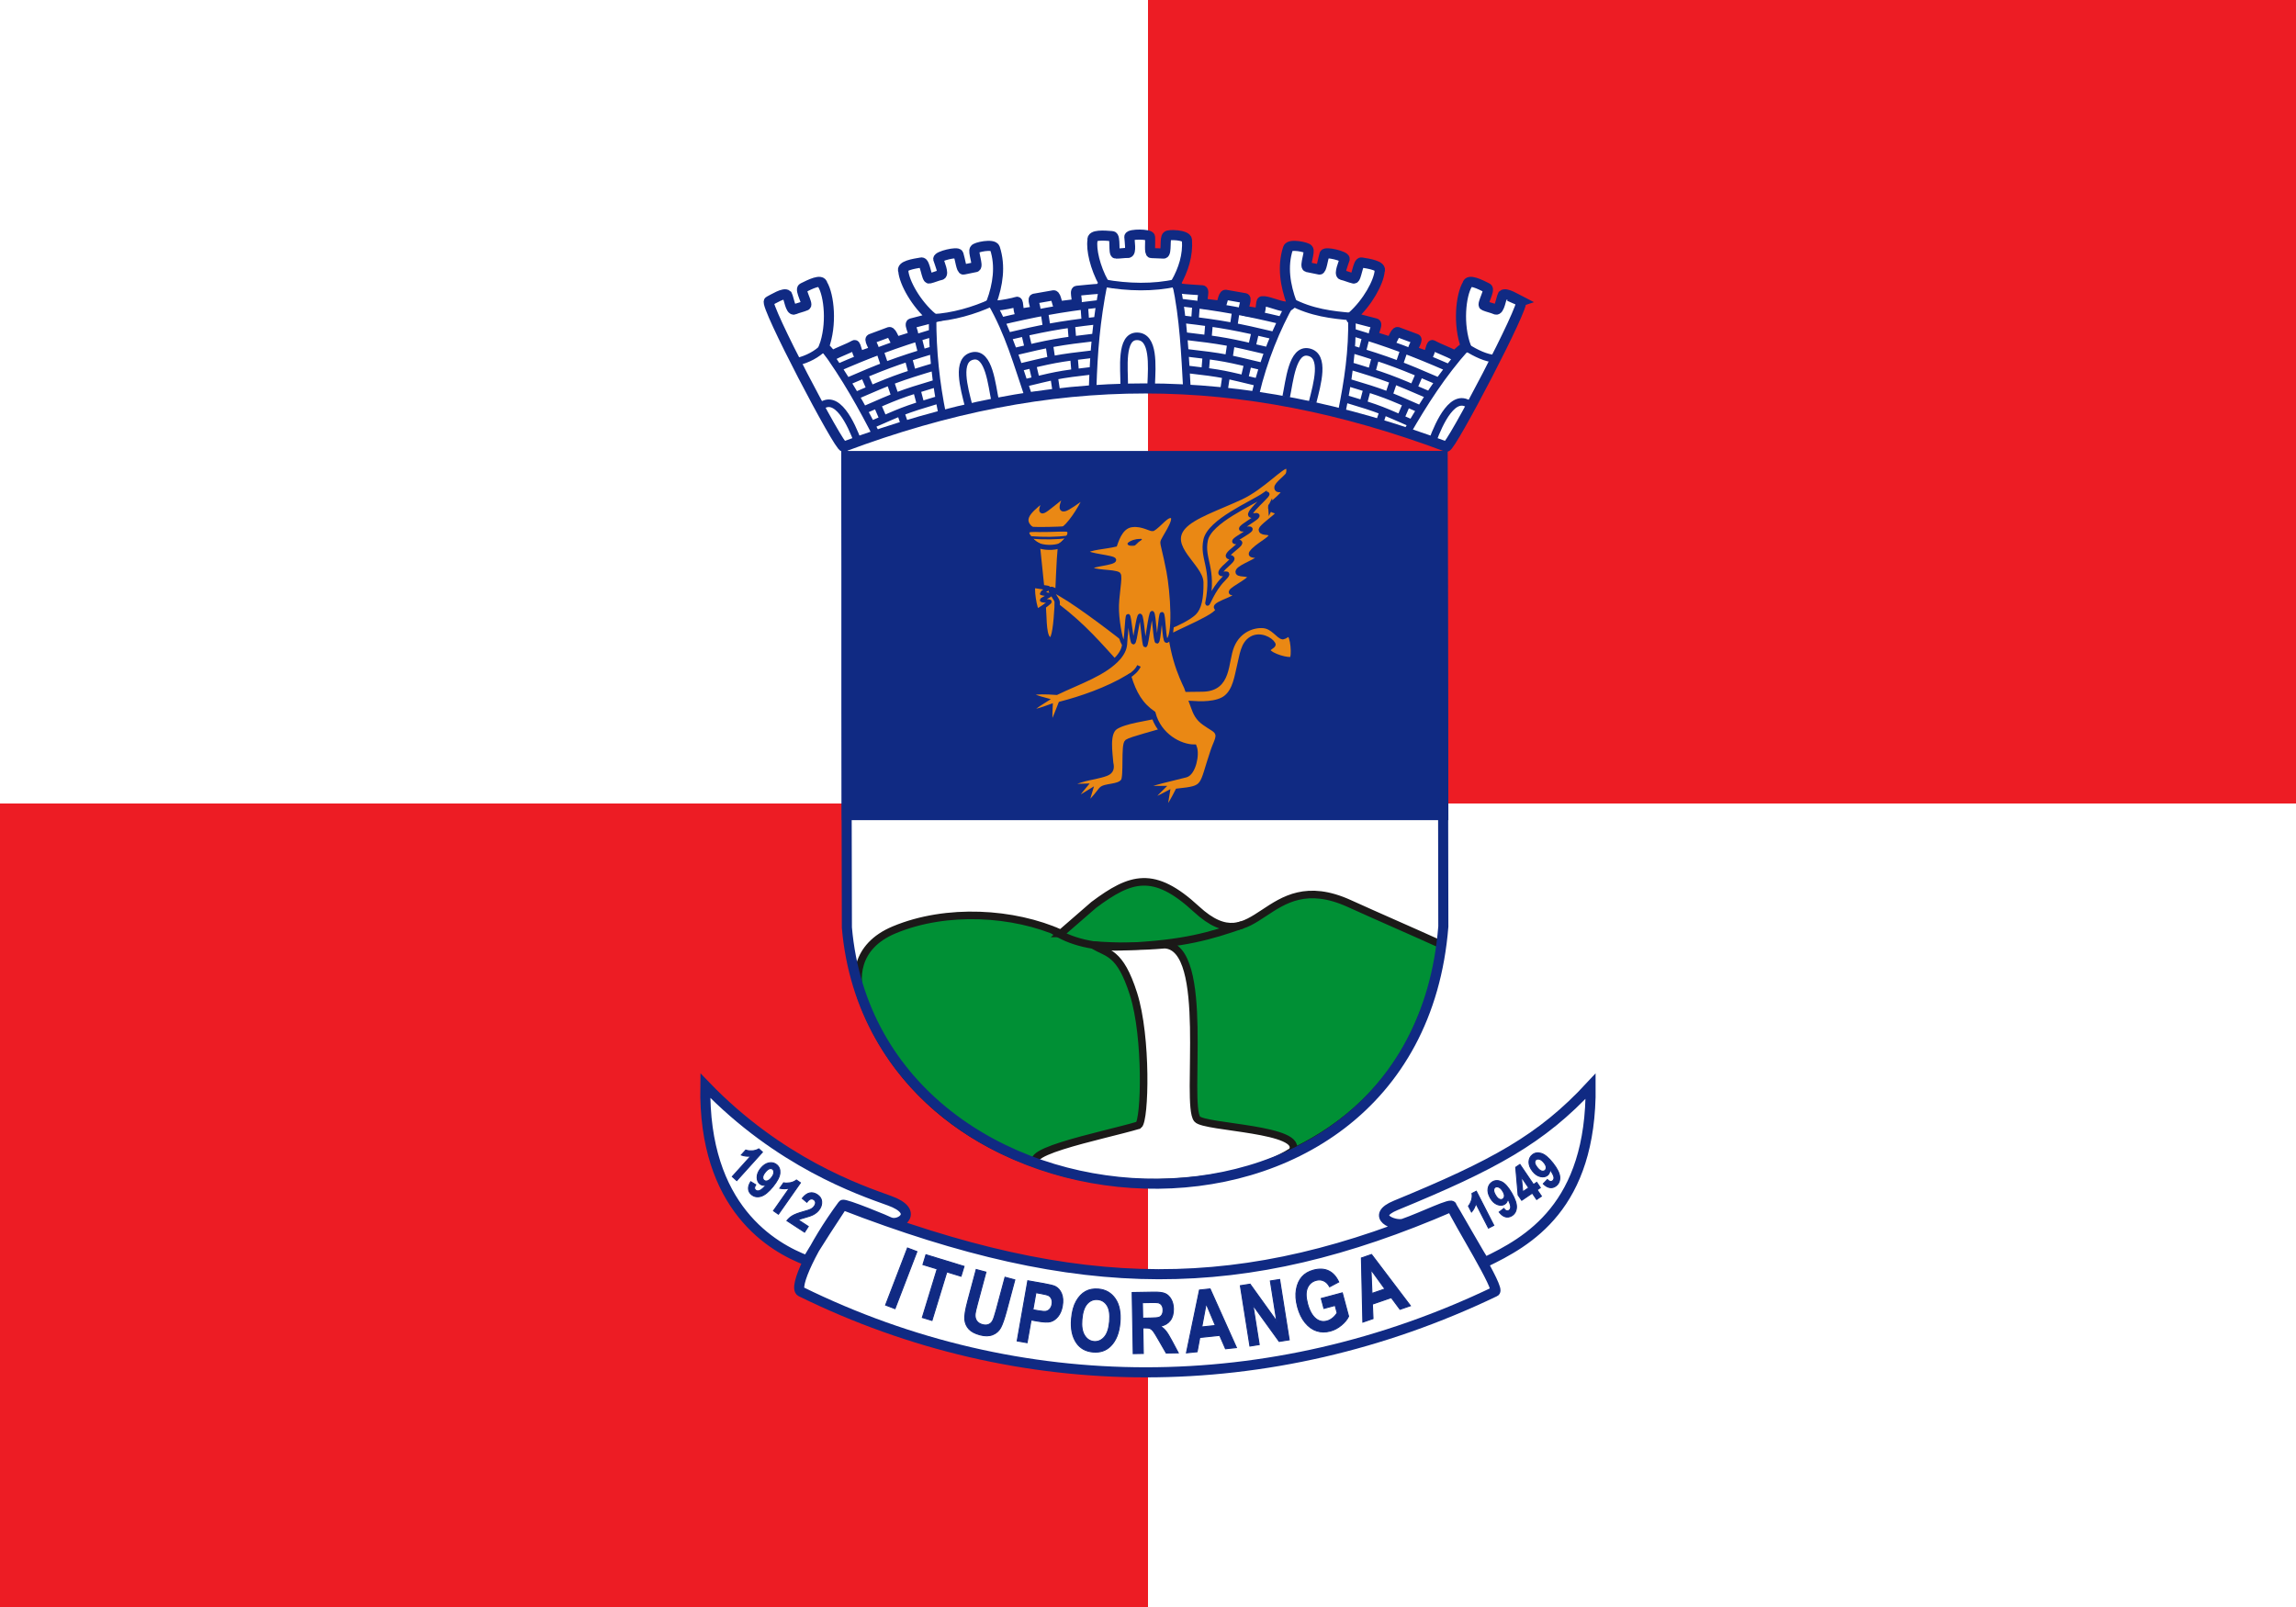 <?xml version="1.0" encoding="UTF-8" standalone="no"?>
<svg
   version="1.1"
   width="1000"
   height="700"
   id="svg49"
   viewBox="0 0 1000 700"
   xmlns="http://www.w3.org/2000/svg"
   xmlns:svg="http://www.w3.org/2000/svg">
  <defs
     id="defs53" />
  <rect
     style="fill:#ffffff"
     id="rect921"
     width="1000"
     height="700"
     x="0"
     y="0" />
  <rect
     style="fill:#ed1c24;fill-opacity:1"
     id="rect1271"
     width="500"
     height="350"
     x="500"
     y="0" />
  <rect
     style="display:inline;fill:#ed1c24;fill-opacity:1"
     id="rect1271-0"
     width="500"
     height="350"
     x="0"
     y="350" />
  <g
     id="g4431"
     transform="translate(304.987,100)">
    <g
       id="Layer1000"
       transform="matrix(0.775,0,0,0.775,-36.978,-68.791)">
      <path
         d="m 508.939,129.022 c 3.05,1.311 -39.667,82.821 -41.937,81.785 -116.292,-43.585 -221.936,-43.771 -338.727,0 -2.27,1.037 -44.987,-80.474 -41.938,-81.785 2.408,-1.225 8.465,-5.089 10.209,-3.501 0.939,1.878 1.916,8.966 3.95,8.184 2.191,-0.939 4.381,-1.311 6.572,-2.25 1.483,-0.564 -3.694,-9.008 -1.742,-9.885 3.993,-1.992 10.579,-5.335 11.13,-2.007 3.672,6.161 5.466,22.65 0.688,35.383 0.689,-0.236 2.673,2.78 4.695,4.64 4.182,-2.346 8.364,-3.559 12.547,-5.905 0.952,-0.544 1.684,6.71 3.323,6.133 l 7.511,-2.66 c 1.482,-0.343 -2.83,-6.259 -1.661,-6.915 l 10.423,-3.881 c 1.513,-0.372 3.104,6.006 4.068,5.477 l 8.919,-2.817 c 1.905,-0.384 -2.14,-7.048 -0.626,-7.511 l 11.921,-3.094 c -9.361,-7.895 -15.867,-19.939 -16.427,-26.272 -1.503,-3.02 5.793,-4.167 10.197,-4.891 2.097,-0.433 2.845,9.444 4.377,9.032 2.326,-0.522 4.319,-1.503 6.645,-2.025 1.702,-0.625 -0.82,-6.516 -1.591,-8.947 -0.278,-1.676 10.895,-4.326 11.354,-2.699 0.957,2.874 1.658,8.964 2.871,8.623 l 6.806,-1.391 c 1.688,-0.538 -1.784,-9.069 -0.463,-10.026 0.159,-1.078 10.425,-3.355 11.296,-0.567 3.273,10.111 1.616,20.53 -1.952,30.389 l 2.906,1.837 c 3.149,-0.204 9.372,-1.434 11.436,-2.138 1.035,-0.362 0.437,6.905 2.154,6.635 l 7.869,-1.251 c 1.52,-0.068 -1.646,-6.668 -0.377,-7.102 l 10.955,-1.923 c 1.555,-0.091 1.961,6.47 3.006,6.125 l 9.282,-1.149 c 1.943,-0.032 -0.824,-7.319 0.749,-7.499 1.255,-0.089 9.44,-0.997 12.742,-1.114 1.395,-1.531 1.92,-2.444 2.346,-3.207 -4.88,-8.907 -7.1,-18.897 -6.295,-24.102 -0.736,-3.292 6.623,-2.659 11.071,-2.308 2.139,0.082 0.502,9.85 2.088,9.818 2.383,0.05 4.553,-0.426 6.936,-0.376 1.802,-0.2 0.764,-6.523 0.597,-9.068 0.131,-1.694 11.614,-1.592 11.67,0.097 0.241,3.02 -0.535,9.101 0.724,9.059 l 6.941,0.279 c 1.768,-0.118 0.439,-9.232 1.951,-9.846 0.412,-1.009 10.925,-0.762 11.103,2.153 0.62,8.673 -2.014,16.757 -6.182,24.185 0.395,0.934 1.164,2.069 1.831,3.123 3.714,0.488 11.002,0.882 13.02,1.026 1.573,0.18 -1.195,7.468 0.749,7.5 l 9.282,1.149 c 1.045,0.345 1.451,-6.216 3.006,-6.125 l 10.955,1.923 c 1.269,0.433 -1.897,7.034 -0.377,7.102 l 7.869,1.251 c 1.716,0.27 1.119,-6.997 2.154,-6.635 2.644,-0.401 8.655,2.483 12.699,2.959 2.117,0.249 3.902,-1.502 3.944,-1.837 -3.703,-10.017 -5.481,-20.632 -2.148,-30.927 0.87,-2.788 11.136,-0.511 11.296,0.567 1.321,0.958 -2.151,9.489 -0.463,10.027 l 6.805,1.39 c 1.213,0.342 1.914,-5.748 2.871,-8.622 0.458,-1.627 11.632,1.023 11.354,2.699 -0.771,2.432 -3.293,8.322 -1.591,8.947 2.325,0.522 4.319,1.503 6.644,2.025 1.532,0.412 2.281,-9.465 4.377,-9.032 4.403,0.724 11.699,1.871 10.197,4.891 -0.543,6.14 -6.677,17.65 -15.582,25.54 -1.346,2.44 1.417,0.731 1.417,0.731 l 11.921,3.094 c 1.514,0.463 -2.531,7.126 -0.626,7.511 l 8.919,2.817 c 0.965,0.529 2.556,-5.848 4.068,-5.477 l 10.423,3.881 c 1.169,0.657 -3.143,6.572 -1.661,6.915 l 7.511,2.66 c 1.639,0.577 2.371,-6.678 3.323,-6.133 4.182,2.346 8.364,3.559 12.547,5.905 2.821,-2.279 4.608,-4.51 6.35,-4.64 -4.778,-12.733 -2.984,-29.222 0.688,-35.383 0.551,-3.328 7.136,0.015 11.13,2.007 1.952,0.877 -3.225,9.321 -1.742,9.885 2.191,0.939 4.381,1.311 6.572,2.25 2.034,0.782 3.011,-6.307 3.95,-8.184 1.744,-1.587 7.802,2.276 10.209,3.501 z"
         style="fill:#ffffff;fill-rule:evenodd;stroke:#102a83;stroke-width:5.669;stroke-linecap:butt;stroke-linejoin:miter;stroke-dasharray:none"
         id="path2" />
      <path
         d="m 136.219,207.92 c -3.467,-9.333 -11.746,-28.128 -21.488,-19.183 m 344.645,18.412 c 3.467,-9.333 11.746,-28.128 21.488,-19.183 m -154.494,-57.131 -0.602,8.285 m 31.869,15.808 2.114,-9.038 m -6.289,26.891 2.057,-8.794 m -8.115,-20.538 1.306,-8.678 m -4.039,26.836 1.381,-9.178 m -3.893,25.866 1.149,-7.634 m -10.41,-19.989 0.8,-9.607 m -2.287,27.479 0.751,-9.03 m 29.774,15.305 c -19.521,-4.646 -19.564,-5.09 -41.398,-7.581 m 43.123,-1.508 c -19.521,-4.647 -21.499,-5.292 -43.333,-7.783 m 45.308,-1.213 c -19.521,-4.646 -24.834,-5.753 -46.668,-8.243 m 51.035,-0.194 c -19.521,-4.647 -29.26,-6.607 -51.094,-9.098 m 55.452,0.655 c -19.521,-4.647 -34.59,-7.553 -56.424,-10.043 m -54.441,1.706 0.602,8.285 m -31.869,15.808 -2.114,-9.038 m 6.289,26.891 -2.057,-8.794 m 8.115,-20.538 -1.307,-8.678 m 4.04,26.836 -1.382,-9.178 m 3.893,25.866 -1.149,-7.633 m 10.41,-19.988 -0.799,-9.608 m 2.287,27.479 -0.751,-9.03 m -29.774,15.305 c 19.521,-4.647 19.564,-5.09 41.397,-7.581 m -43.123,-1.509 c 19.521,-4.646 21.499,-5.292 43.333,-7.782 m -45.308,-1.213 c 19.52,-4.646 24.833,-5.753 46.668,-8.243 m -51.035,-0.194 c 19.521,-4.647 29.26,-6.606 51.094,-9.098 m -55.452,0.655 c 19.521,-4.646 34.59,-7.553 56.424,-10.043 m 195.61,35.653 C 449.137,158.142 434.812,152.637 413.754,146.354 m 48.016,27.334 c -18.403,-7.999 -27.648,-11.638 -48.706,-17.921 m 42.925,25.461 c -18.403,-7.999 -23.439,-10.021 -44.498,-16.303 m 40.975,24.813 c -18.403,-7.999 -20.237,-8.982 -41.295,-15.265 m 38.002,23.911 c -18.403,-7.999 -18.367,-8.444 -39.425,-14.727 m 10.475,3.194 2.324,-8.758 m 2.276,-8.575 2.473,-9.318 m 1.798,38.137 2.47,-7.314 m 2.93,-8.675 2.97,-8.793 m 2.906,-8.603 2.809,-8.315 m -1.991,38.255 3.568,-8.297 m 3.675,-8.546 3.667,-8.527 m -30.222,-20.678 -2.046,8.051 m -295.481,9.834 c 18.403,-7.999 32.728,-13.504 53.786,-19.787 m -48.016,27.334 c 18.403,-7.999 27.647,-11.638 48.706,-17.921 m -42.925,25.461 c 18.403,-7.999 23.439,-10.021 44.497,-16.303 m -40.975,24.813 c 18.403,-7.999 20.237,-8.982 41.295,-15.265 m -38.002,23.911 c 18.403,-7.999 18.367,-8.444 39.425,-14.727 m -10.475,3.194 -2.324,-8.758 m -2.276,-8.575 -2.473,-9.318 m -1.798,38.137 -2.47,-7.314 m -2.93,-8.675 -2.97,-8.793 m -2.906,-8.603 -2.809,-8.315 m 1.991,38.255 -3.568,-8.297 m -3.675,-8.546 -3.667,-8.527 m 30.222,-20.678 2.046,8.051 m 129.072,18.402 c 0.458,-10.713 1.661,-26.968 -7.872,-27.129 -9.533,-0.161 -7.209,18.433 -7.287,27.253 m 105.864,9.812 c 2.634,-10.394 7.129,-26.062 -2.17,-28.165 -9.3,-2.103 -10.818,16.574 -12.695,25.192 m -178.394,5.134 c -2.634,-10.394 -7.13,-26.062 2.17,-28.165 9.3,-2.103 10.818,16.574 12.695,25.192 m -65.875,20.811 c -8.694,-17.166 -18.404,-34.54 -30.422,-50.872 -3.907,3.958 -9.066,6.664 -15.007,8.118 m 342.568,39.877 c 9.51,-16.541 19.937,-32.935 33.426,-47.995 5.878,3.463 10.904,6.031 16.622,6.499 M 268.249,177.26 c 0.668,-19.973 1.94,-36.593 6.196,-58.41 13.691,2.467 28.164,2.743 40.603,-0.11 4.257,19.831 5.079,40.017 6.199,59.964 m 87.038,12.383 c 3.336,-16.562 6.13,-33.963 5.654,-53.405 -11.143,-0.932 -22.696,-2.284 -34.04,-8.275 -8.249,14.455 -15.707,32.752 -20.151,51.627 m -175.936,12.072 c -3.727,-18.231 -5.576,-35.836 -5.547,-54.693 11.211,-0.536 23.508,-4.124 33.094,-8.583 9.786,17.056 14.487,34.072 20.991,53.222"
         style="fill:none;stroke:#102a83;stroke-width:4.252;stroke-linecap:butt;stroke-linejoin:miter;stroke-dasharray:none"
         id="path4" />
    </g>
    <g
       id="Layer1001"
       transform="matrix(0.775,0,0,0.775,-36.978,-68.791)">
      <path
         d="m 465.313,417.853 c 3.451,45.208 -6.68,110.222 -13.589,117.047 -52.519,124.24 -265.097,119.372 -313.474,-14.265 -3.541,-9.782 -8.13,-39.537 -8.13,-102.751 53.532,-0.005 211.092,-0.019 335.193,-0.032 z"
         style="fill:#ffffff;fill-rule:evenodd"
         id="path7" />
      <path
         d="m 250.389,484.365 18.472,-16.041 c 20.847,-15.563 33.747,-19.733 57.667,2.364 34.259,31.648 38.353,-24.723 85.894,-3.141 17.178,7.798 34.641,15.314 51.82,23.113 -2.46,20.015 -7.045,31.294 -12.517,44.24 -52.519,124.24 -265.096,119.373 -313.474,-14.265 -3.542,-9.783 -4.252,-28.809 18.464,-38.28 29.514,-12.304 67.286,-9.847 93.675,2.008 z"
         style="fill:#009035;fill-rule:evenodd;stroke:#1b1918;stroke-width:4.252;stroke-linecap:butt;stroke-linejoin:miter;stroke-dasharray:none"
         id="path9" />
      <path
         d="m 294.057,592.149 c 3.618,-2.71 4.834,-49.526 -2.866,-73.769 -7.701,-24.243 -14.733,-22.414 -22.566,-27.488 14.172,1.005 26.331,0.969 40.119,-0.211 26.032,1.343 11.391,89.651 18.245,98.009 4.036,4.921 61.093,5.343 53.404,18.133 -31.465,20.394 -99.1,22.794 -137.874,9.127 -25.896,-6.928 31.636,-17.806 51.539,-23.801 z"
         style="fill:#ffffff;fill-rule:evenodd;stroke:#1b1918;stroke-width:4.252;stroke-linecap:butt;stroke-linejoin:miter;stroke-dasharray:none"
         id="path11" />
      <path
         d="m 129.828,216.043 335.036,0.021 c 0.052,9.609 0.435,254.977 0.449,264.437 -16.076,201.788 -319.315,183.276 -335.193,0.599 -0.348,-92.036 0.051,-173.02 -0.292,-265.056 z"
         style="fill:none;stroke:#102a83;stroke-width:5.669;stroke-linecap:butt;stroke-linejoin:miter;stroke-dasharray:none"
         id="path13" />
      <path
         d="m 129.828,216.327 113.642,0.091 221.394,-0.354 0.449,201.789 -335.193,0.032 c -0.348,-92.035 0.051,-109.522 -0.292,-201.558 z"
         style="fill:#102a83;fill-rule:evenodd;stroke:#102a83;stroke-width:5.669;stroke-linecap:butt;stroke-linejoin:miter;stroke-dasharray:none"
         id="path15" />
      <path
         d="m 246.24,482.615 c 8.321,5.98 23.249,10.188 40.952,9.125 32.713,-1.553 47.251,-5.984 65.255,-12.232"
         style="fill:none;stroke:#1b1918;stroke-width:4.252;stroke-linecap:butt;stroke-linejoin:miter;stroke-dasharray:none"
         id="path17" />
    </g>
    <g
       id="Layer1002"
       transform="matrix(0.775,0,0,0.775,-36.978,-68.791)">
      <path
         d="m 127.795,636.957 c 134.131,51.852 225.033,51.69 342.182,0.996 1.32,-2.953 -16.373,5.868 -27.164,9.606 -5.284,1.439 -18.923,-4.29 -4.209,-10.348 54.992,-22.643 81.723,-37.045 109.499,-67.041 0.573,67.817 -35.302,87.437 -59.488,99.074 0.126,1.511 -19.856,-34.279 -18.638,-31.291 3.085,7.566 27.932,47.05 24.282,47.751 -125.997,60.445 -266.977,60.503 -389.985,0 -4.364,-2.184 6.673,-26.013 23.52,-48.747 0,0 -18.725,28.329 -19.81,31.404 -19.514,-7.371 -58.65,-29.607 -57.41,-98.455 41.603,43.195 86.507,58.605 103.464,64.68 16.957,6.075 6.399,14.241 0.526,12.222 -0.644,-0.433 -26.091,-11.015 -26.77,-9.851 z"
         style="fill:#ffffff;fill-rule:evenodd;stroke:#102a83;stroke-width:5.669;stroke-linecap:butt;stroke-linejoin:miter;stroke-dasharray:none"
         id="path20" />
      <path
         d="m 68.232,623.292 -2.503,-2.256 10.388,-11.524 c -1.887,0.211 -3.664,0.009 -5.331,-0.605 l 2.501,-2.774 c 0.949,0.344 2.124,0.488 3.531,0.436 1.406,-0.059 2.679,-0.432 3.829,-1.119 l 2.024,1.824 z m 7.848,0.616 2.814,1.715 c -0.881,1.333 -0.888,2.35 -0.022,3.052 0.583,0.472 1.309,0.553 2.183,0.238 0.874,-0.316 2.128,-1.378 3.77,-3.181 -0.704,0.202 -1.354,0.248 -1.958,0.152 -0.6,-0.094 -1.149,-0.346 -1.649,-0.752 -1.042,-0.844 -1.559,-2.088 -1.553,-3.731 0.006,-1.643 0.676,-3.288 2.011,-4.934 1.426,-1.76 2.971,-2.799 4.628,-3.129 1.661,-0.327 3.112,0.013 4.347,1.014 1.383,1.121 1.992,2.696 1.83,4.721 -0.158,2.029 -1.459,4.546 -3.899,7.556 -2.487,3.068 -4.739,4.893 -6.764,5.478 -2.019,0.585 -3.771,0.277 -5.259,-0.929 -1.033,-0.837 -1.61,-1.865 -1.731,-3.089 -0.121,-1.224 0.294,-2.619 1.251,-4.18 z m 11.604,-2.173 c 0.85,-1.048 1.304,-2.013 1.365,-2.89 0.061,-0.884 -0.159,-1.526 -0.66,-1.932 -0.486,-0.394 -1.078,-0.488 -1.775,-0.287 -0.697,0.201 -1.484,0.838 -2.359,1.917 -0.872,1.076 -1.333,2.009 -1.386,2.797 -0.056,0.784 0.177,1.385 0.693,1.804 0.493,0.4 1.109,0.506 1.85,0.315 0.74,-0.191 1.498,-0.768 2.273,-1.724 z m 3.955,20.447 -2.76,-1.934 8.906,-12.704 c -1.847,0.439 -3.635,0.456 -5.365,0.049 l 2.144,-3.058 c 0.984,0.226 2.168,0.226 3.558,0.003 1.388,-0.23 2.606,-0.756 3.664,-1.577 l 2.231,1.564 z m 16.785,6.886 -2.085,3.207 -9.922,-6.451 c 0.893,-1.144 1.969,-2.084 3.225,-2.823 1.253,-0.736 3.245,-1.486 5.973,-2.242 2.163,-0.603 3.555,-1.064 4.164,-1.378 0.902,-0.451 1.589,-1.049 2.068,-1.786 0.51,-0.784 0.721,-1.494 0.631,-2.118 -0.09,-0.631 -0.425,-1.135 -0.999,-1.508 -1.249,-0.812 -2.539,-0.315 -3.853,1.496 l -2.59,-2.173 c 1.366,-1.724 2.752,-2.737 4.157,-3.046 1.405,-0.308 2.814,-0.007 4.223,0.909 1.547,1.005 2.382,2.27 2.516,3.789 0.13,1.516 -0.225,2.925 -1.073,4.228 -0.48,0.738 -1.044,1.385 -1.694,1.946 -0.647,0.564 -1.409,1.058 -2.284,1.485 -0.87,0.43 -2.149,0.875 -3.832,1.325 -1.577,0.436 -2.591,0.737 -3.042,0.909 -0.456,0.168 -0.856,0.362 -1.208,0.574 z m 43.445,44.179 12.313,-32.078 5.295,2.033 -12.314,32.078 z m 20.65,7.006 8.345,-27.297 -8.003,-2.447 1.7,-5.562 21.406,6.544 -1.7,5.562 -7.979,-2.44 -8.345,27.297 z m 30.273,-26.992 5.479,1.468 -4.816,17.974 c -0.75,2.797 -1.174,4.63 -1.261,5.509 -0.154,1.533 0.124,2.816 0.82,3.864 0.698,1.04 1.796,1.765 3.288,2.165 1.267,0.339 2.379,0.331 3.334,-0.018 0.947,-0.351 1.707,-0.992 2.27,-1.918 0.561,-0.918 1.285,-3.035 2.171,-6.342 l 4.92,-18.36 5.502,1.474 -4.671,17.433 c -1.192,4.451 -2.296,7.609 -3.297,9.461 -1.011,1.858 -2.508,3.179 -4.507,3.961 -2,0.789 -4.366,0.81 -7.094,0.079 -2.836,-0.76 -4.917,-1.864 -6.236,-3.311 -1.321,-1.439 -2.087,-3.184 -2.311,-5.224 -0.224,-2.039 0.334,-5.542 1.665,-10.511 z m 23.025,40.157 5.967,-33.838 9.005,1.588 c 3.357,0.592 5.518,1.143 6.493,1.648 1.555,0.81 2.712,2.168 3.484,4.059 0.77,1.899 0.918,4.191 0.443,6.885 -0.432,2.45 -1.258,4.417 -2.471,5.909 -1.214,1.492 -2.576,2.446 -4.081,2.871 -1.497,0.427 -3.943,0.344 -7.332,-0.253 l -3.671,-0.647 -2.251,12.763 z m 10.543,-27.126 -1.692,9.596 3.096,0.546 c 2.08,0.367 3.515,0.474 4.315,0.314 0.792,-0.161 1.5,-0.581 2.107,-1.261 0.615,-0.679 1.015,-1.568 1.211,-2.678 0.197,-1.119 0.121,-2.115 -0.232,-2.966 -0.36,-0.86 -0.876,-1.479 -1.554,-1.874 -0.679,-0.388 -2.185,-0.783 -4.525,-1.196 z m 19.998,14.678 c 0.357,-4.08 1.248,-7.383 2.69,-9.915 1.434,-2.533 3.184,-4.363 5.242,-5.484 2.058,-1.121 4.473,-1.56 7.247,-1.317 4.017,0.351 7.15,2.167 9.416,5.457 2.258,3.289 3.143,7.768 2.647,13.434 -0.501,5.722 -2.231,10.084 -5.191,13.069 -2.6,2.648 -5.912,3.787 -9.945,3.434 -4.064,-0.355 -7.144,-2.046 -9.249,-5.065 -2.396,-3.454 -3.348,-7.994 -2.857,-13.613 z m 5.854,0.279 c -0.345,3.937 0.147,6.951 1.465,9.05 1.326,2.1 3.089,3.25 5.304,3.444 2.224,0.194 4.151,-0.625 5.788,-2.449 1.637,-1.824 2.625,-4.757 2.979,-8.806 0.347,-3.969 -0.105,-6.964 -1.365,-8.993 -1.253,-2.021 -3.034,-3.133 -5.338,-3.334 -2.303,-0.202 -4.267,0.59 -5.877,2.377 -1.619,1.794 -2.603,4.695 -2.954,8.711 z m 28.827,19.303 -0.6,-34.355 11.974,-0.209 c 3.063,-0.054 5.261,0.22 6.583,0.813 1.322,0.593 2.421,1.646 3.288,3.151 0.874,1.513 1.322,3.33 1.359,5.449 0.047,2.688 -0.555,4.866 -1.815,6.529 -1.267,1.663 -3.081,2.726 -5.441,3.183 1.231,0.859 2.256,1.793 3.065,2.819 0.818,1.026 1.939,2.87 3.361,5.534 l 3.533,6.643 -6.767,0.118 -4.258,-7.407 c -1.527,-2.67 -2.564,-4.348 -3.112,-5.018 -0.54,-0.67 -1.116,-1.125 -1.712,-1.378 -0.596,-0.246 -1.55,-0.357 -2.862,-0.334 l -1.176,0.02 0.25,14.342 z m 5.325,-19.928 4.224,-0.074 c 2.575,-0.045 4.213,-0.185 4.913,-0.422 0.7,-0.236 1.26,-0.702 1.688,-1.397 0.42,-0.696 0.628,-1.619 0.608,-2.755 -0.019,-1.096 -0.258,-1.972 -0.702,-2.628 -0.451,-0.656 -1.051,-1.102 -1.808,-1.337 -0.531,-0.166 -2.076,-0.22 -4.62,-0.175 l -4.455,0.078 z m 52.69,16.544 -6.15,0.646 -3.266,-7.508 -11.187,1.176 -1.491,8.008 -6.015,0.632 7.316,-35.318 5.991,-0.63 z m -11.835,-12.423 -5.184,-12.278 -2.462,13.081 z m 19.404,11.559 -5.375,-33.937 5.468,-0.866 14.975,20.858 -3.589,-22.662 5.231,-0.828 5.375,33.937 -5.65,0.895 -14.71,-20.357 3.505,22.132 z m 41.584,-21.16 -1.499,-5.595 11.838,-3.172 3.543,13.222 c -0.813,1.726 -2.182,3.384 -4.098,4.982 -1.916,1.598 -3.976,2.688 -6.186,3.281 -2.682,0.718 -5.23,0.697 -7.632,-0.076 -2.409,-0.77 -4.57,-2.312 -6.474,-4.625 -1.904,-2.314 -3.335,-5.244 -4.289,-8.806 -0.979,-3.655 -1.206,-6.94 -0.688,-9.862 0.518,-2.921 1.574,-5.283 3.17,-7.086 1.596,-1.803 3.75,-3.067 6.447,-3.79 3.246,-0.87 6.071,-0.741 8.469,0.389 2.398,1.13 4.298,3.213 5.713,6.271 l -5.099,2.7 c -0.859,-1.6 -1.959,-2.705 -3.291,-3.317 -1.324,-0.614 -2.744,-0.722 -4.259,-0.317 -2.334,0.625 -3.99,2.047 -4.949,4.25 -0.966,2.205 -0.941,5.172 0.059,8.904 1.071,3.995 2.667,6.831 4.792,8.489 1.827,1.44 3.891,1.848 6.178,1.235 1.074,-0.288 2.118,-0.841 3.143,-1.654 1.015,-0.819 1.858,-1.782 2.536,-2.899 l -1.129,-4.212 z m 48.604,-1.503 -5.847,2.013 -4.872,-6.581 -10.635,3.662 0.349,8.138 -5.719,1.969 -0.816,-36.059 5.696,-1.961 z m -14.326,-9.442 -7.813,-10.797 0.543,13.3 z m 61.199,-35.744 -2.999,1.537 -7.077,-13.807 c -0.473,1.838 -1.294,3.428 -2.461,4.767 l -1.704,-3.324 c 0.659,-0.764 1.212,-1.812 1.664,-3.145 0.445,-1.335 0.548,-2.658 0.316,-3.976 l 2.425,-1.243 z m 3.029,-7.472 2.603,-2.02 c 0.933,1.298 1.881,1.666 2.845,1.106 0.649,-0.377 0.982,-1.027 0.998,-1.955 0.016,-0.928 -0.531,-2.479 -1.633,-4.654 -0.061,0.73 -0.249,1.353 -0.554,1.883 -0.301,0.528 -0.732,0.951 -1.29,1.275 -1.159,0.673 -2.505,0.714 -4.038,0.124 -1.533,-0.589 -2.832,-1.801 -3.897,-3.635 -1.137,-1.959 -1.56,-3.772 -1.278,-5.438 0.285,-1.669 1.118,-2.904 2.493,-3.702 1.539,-0.893 3.228,-0.903 5.064,-0.032 1.84,0.869 3.73,2.98 5.676,6.331 1.983,3.416 2.888,6.169 2.715,8.27 -0.172,2.094 -1.082,3.623 -2.738,4.585 -1.15,0.668 -2.315,0.841 -3.503,0.519 -1.187,-0.323 -2.343,-1.207 -3.462,-2.656 z m 2.095,-11.618 c -0.677,-1.167 -1.418,-1.934 -2.216,-2.303 -0.805,-0.371 -1.483,-0.394 -2.041,-0.07 -0.541,0.314 -0.84,0.834 -0.9,1.557 -0.06,0.723 0.255,1.685 0.953,2.886 0.695,1.198 1.404,1.96 2.122,2.289 0.713,0.332 1.358,0.327 1.933,-0.006 0.549,-0.319 0.867,-0.857 0.952,-1.617 0.085,-0.76 -0.185,-1.673 -0.803,-2.737 z m 18.944,4.536 -2.425,-3.576 -5.963,4.044 -2.023,-2.984 -1.34,-15.571 2.355,-1.597 7.647,11.277 1.804,-1.224 2.032,2.996 -1.805,1.224 2.425,3.575 z m -4.456,-6.571 -4.119,-6.075 0.775,8.342 z m 8.188,-2.25 2.296,-2.363 c 1.104,1.155 2.094,1.388 2.971,0.699 0.59,-0.463 0.83,-1.153 0.716,-2.075 -0.113,-0.922 -0.871,-2.381 -2.264,-4.382 0.04,0.731 -0.059,1.375 -0.287,1.942 -0.225,0.564 -0.592,1.043 -1.099,1.441 -1.054,0.828 -2.381,1.056 -3.982,0.685 -1.601,-0.37 -3.056,-1.389 -4.365,-3.057 -1.399,-1.781 -2.069,-3.518 -2.023,-5.207 0.05,-1.692 0.703,-3.031 1.954,-4.013 1.4,-1.099 3.071,-1.343 5.01,-0.736 1.943,0.604 4.109,2.432 6.502,5.479 2.439,3.107 3.719,5.707 3.84,7.812 0.121,2.098 -0.567,3.739 -2.074,4.921 -1.046,0.821 -2.176,1.156 -3.397,1.001 -1.221,-0.154 -2.488,-0.869 -3.798,-2.148 z m 0.457,-11.796 c -0.834,-1.062 -1.673,-1.718 -2.515,-1.973 -0.849,-0.255 -1.523,-0.183 -2.03,0.215 -0.492,0.386 -0.716,0.943 -0.674,1.667 0.041,0.724 0.487,1.633 1.346,2.726 0.855,1.089 1.663,1.746 2.419,1.972 0.752,0.229 1.39,0.135 1.913,-0.275 0.5,-0.392 0.74,-0.969 0.718,-1.734 -0.022,-0.764 -0.416,-1.631 -1.176,-2.599 z"
         style="fill:#102a83;fill-rule:evenodd;stroke:#102a83;stroke-width:0.567;stroke-linecap:butt;stroke-linejoin:miter;stroke-dasharray:none"
         id="path22" />
    </g>
    <g
       id="Layer1003"
       transform="matrix(0.775,0,0,0.775,-36.978,-68.791)"
       style="display:inline">
      <path
         d="m 306.865,361.621 4.759,7.555 c -8.032,2.608 -21.827,6.008 -24.007,7.526 -2.179,1.518 -0.294,19.854 -2.251,22.106 -2.465,3.507 -10.485,2.351 -12.369,4.778 -8.917,11.487 -8.878,9.2 -6.408,1.11 -2.118,1.213 -14.59,10.579 -3.201,-3.039 -2.446,0.126 -15.916,0.338 0.662,-4.249 2.046,-0.566 8.31,-1.567 11.85,-2.957 2.933,-1.152 3.169,-3.234 2.545,-5.882 -0.325,-5.279 -2.478,-16.775 2.589,-20.172 5.066,-3.397 16.985,-4.779 25.83,-6.776 z"
         style="fill:#ea8814;fill-rule:evenodd;stroke:#102a83;stroke-width:2.835;stroke-linecap:butt;stroke-linejoin:miter;stroke-dasharray:none"
         id="path25" />
      <path
         d="m 244.658,319.269 c -4.15,0.058 -3.537,-11.878 -4.023,-18.082 l -3.445,2.198 c -1.566,0.235 -3.837,-14.599 -2.114,-14.599 l 4.541,0.706 c -0.805,-7.8 -1.61,-15.599 -2.415,-23.399 -3.018,-1.32 -9.96,-8.592 -3.331,-8.86 -8.122,-6.469 1.367,-12.312 8.486,-18.287 -5.98,13.343 -2.117,8.072 11.589,-2.355 -6.574,14.404 -1.46,9.735 11.197,1.02 -2.527,5.796 -7.622,14.646 -12.842,19.356 7.45,0.152 0.593,8.125 -2.2,9.431 -1.775,18.324 -1.293,52.813 -5.443,52.871 z"
         style="fill:#ea8814;fill-rule:evenodd;stroke:#102a83;stroke-width:2.835;stroke-linecap:butt;stroke-linejoin:miter;stroke-dasharray:none"
         id="path27" />
      <path
         d="m 283.302,334.6 c -11.461,-12.675 -20.151,-22.893 -34.745,-34.077 -0.416,-1.419 -0.03,-0.786 -0.194,-2.558 -0.103,-1.117 -4.193,-6.372 -3.626,-6.98 0.642,-0.464 3.107,1.202 5.923,2.812 11.046,6.319 34.248,24.216 38.388,27.753 -1.825,4.329 -3.921,8.721 -5.746,13.05 z"
         style="fill:#ea8814;fill-rule:evenodd;stroke:#102a83;stroke-width:2.835;stroke-linecap:butt;stroke-linejoin:miter;stroke-dasharray:none"
         id="path29" />
      <path
         d="m 368.145,244.796 c 0.241,2.433 4.579,1.684 4.346,3.34 -0.246,1.746 -10.296,8.014 -9.523,9.682 0.947,2.045 5.565,0.093 5.543,3.044 -0.014,1.974 -8.314,5.793 -10.939,9.624 -1.488,2.173 5.221,0.886 5.035,1.995 -0.351,2.104 -11.426,5.733 -12.58,8.222 -1.19,2.568 6.33,0.751 6.705,3.196 0.35,2.284 -13.749,8.487 -9.979,9.032 9.999,1.447 -12.109,6.239 -8.655,8.587 4.74,3.222 -23.185,13.713 -27.098,16.787 -0.43,-2.4 0.489,-3.949 0.384,-6.507 3.86,-1.356 11.028,-4.957 13.8,-7.652 2.772,-2.696 4.034,-8.004 3.922,-17.038 -0.112,-9.033 -19.945,-20.084 -9.776,-31.33 5.526,-6.111 19.106,-10.556 32.017,-16.525 12.187,-5.634 23.221,-18.244 26.205,-17.569 1.164,0.559 1.244,3.274 0.441,4.866 -0.663,1.314 -6.354,5.491 -6.253,7.231 0.142,2.45 3.426,-0.036 3.716,2.289 0.258,2.068 -7.496,6.843 -7.31,8.725 z m -83.634,63.75 14.065,-6.037 12.849,6.663 c 1.349,22.741 9.499,35.883 10.086,38.029 l 8.393,-0.104 c 15.381,-0.191 12.708,-15.093 16.571,-24.409 3.863,-9.316 12.502,-11.815 17.838,-11.296 5.335,0.519 8.423,6.008 10.769,6.316 1.591,-0.364 1.587,-0.904 3.248,-1.569 2.681,0.199 3.332,13.019 1.943,14 -1.734,1.17 -11.929,-1.651 -13.518,-4.601 -0.575,-1.642 3.511,-2.815 2.857,-3.751 -1.405,-2.561 -7.304,-5.768 -12.062,-2.982 -4.757,2.787 -5.279,9.082 -6.753,15.089 -1.474,6.006 -2.359,13.634 -7.452,17.838 -5.093,4.204 -15.3,3.629 -19.178,3.387 1,2.616 1.823,6.096 4.604,8.957 2.613,2.688 7.175,4.794 8.588,6.234 2.917,2.974 0.337,6.125 -1.418,11.317 -6.978,20.635 -3.808,20.978 -19.939,22.708 -10.453,20.572 -6.157,3.998 -5.81,1.382 -2.506,1.256 -16.105,9.496 -3.412,-2.951 -4.166,-0.094 -23.293,1.563 5.439,-5.417 l 8.323,-2.064 c 4.049,-1.004 6.563,-11.229 4.809,-15.701 -8.004,0.028 -19.849,-6.262 -23.155,-18.866 -7.056,-4.854 -10.659,-11.149 -13.616,-20.565 -12.397,7.446 -27.027,12.341 -38.292,15.271 -2.626,6.29 -6.919,20.639 -5.94,1.636 0,0 -23.112,8.638 -3.131,-3.841 -15.9,-4.268 -5.033,-5.241 6.68,-4.304 12.596,-6.09 27.137,-10.768 34.893,-19.715 5.131,-6.197 3.608,-10.135 1.721,-20.654 z"
         style="fill:#ea8814;fill-rule:evenodd;stroke:#102a83;stroke-width:2.835;stroke-linecap:butt;stroke-linejoin:miter;stroke-dasharray:none"
         id="path31" />
      <path
         d="m 282.905,282.422 c 1.383,1.591 -1.293,12.402 -0.927,20.728 0.366,8.326 2.537,18.504 3.892,18.426 1.382,-0.024 1.423,-15.754 2.277,-15.734 0.854,0.02 1.866,14.908 2.956,15.031 1.09,0.123 2.608,-15.818 3.825,-15.164 1.217,0.654 1.984,16.922 2.881,16.794 0.896,-0.128 2.845,-19.204 3.941,-18.316 1.096,0.888 1.54,16.37 2.676,16.226 1.137,-0.145 1.711,-15.706 2.744,-15.688 1.033,0.019 1.141,15.188 2.575,15.315 5.184,-1.136 3.132,-28.172 1.009,-39.243 -2.123,-11.072 -3.531,-14.876 -3.399,-16.373 0.051,-1.579 7.929,-12.094 5.634,-14.236 -2.608,-1.982 -7.251,5.108 -10.954,7.038 -1.07,0.311 -5.888,-2.842 -11.235,-2.296 -5.947,0.413 -8.33,6.736 -9.821,11.059 -5.007,1.252 -15.246,1.878 -15.872,3.755 -0.365,2.191 15.23,2.973 15.334,4.694 -0.052,2.086 -13.405,2.608 -12.831,4.381 -0.365,2.66 12.998,1.727 15.293,3.605 z"
         style="fill:#ea8814;fill-rule:evenodd;stroke:#102a83;stroke-width:2.126;stroke-linecap:butt;stroke-linejoin:miter;stroke-dasharray:none"
         id="path33" />
      <g
         id="Layer1004">
        <path
           d="m 288.114,265.473 c 0.416,0.903 2.8,0.818 3.511,0.652 0.583,-0.136 1.642,-1.481 2.348,-2.04 1.179,-0.932 1.901,-1.206 1.578,-1.194 -0.439,0.016 -2.325,0.011 -4.048,0.502 -1.892,0.54 -3.607,1.607 -3.39,2.079 z"
           style="fill:#102a83;fill-rule:evenodd;stroke:#102a83;stroke-width:0.567;stroke-linecap:butt;stroke-linejoin:miter;stroke-dasharray:none"
           id="path35" />
        <path
           d="m 239.617,289.492 c 1.091,0.191 3.808,0.439 3.822,0.689 0.021,0.289 -3.921,2.766 -3.93,2.986 0.057,0.225 4.74,0.745 4.78,0.981 -0.007,0.271 -4.709,2.518 -4.673,2.862 0.023,0.372 4.593,0.573 4.637,0.872 0,0.255 -3.128,2.747 -4.399,3.622"
           style="fill:none;stroke:#102a83;stroke-width:2.126;stroke-linecap:butt;stroke-linejoin:miter;stroke-dasharray:none"
           id="path37" />
        <path
           d="m 294.271,333.994 c -1.114,2.445 -3.399,4.427 -5.691,5.876"
           style="fill:none;stroke:#102a83;stroke-width:2.126;stroke-linecap:butt;stroke-linejoin:miter;stroke-dasharray:none"
           id="path39" />
        <path
           d="m 252.301,256.967 c 7.011,0.203 1.313,7.075 -2.2,9.431 -3.616,1.456 -9.638,1.278 -12.899,-0.305 -3.403,-1.833 -9.692,-8.522 -3.331,-8.86 4.278,0.308 15.552,-0.036 18.43,-0.266 z"
           style="fill:none;stroke:#102a83;stroke-width:2.835;stroke-linecap:butt;stroke-linejoin:miter;stroke-dasharray:none"
           id="path41" />
        <path
           d="m 233.118,261.786 c 8.026,0.589 14.487,0.55 21.73,-0.352"
           style="fill:none;stroke:#102a83;stroke-width:1.417;stroke-linecap:butt;stroke-linejoin:miter;stroke-dasharray:none"
           id="path43" />
        <path
           d="m 364.8,237.807 c -7.061,4.872 -30.832,14.791 -33.072,25.507 -2.239,10.717 5.06,15.566 1.04,35.412 -0.093,1.606 2.831,-7.403 8.838,-13.39 6.007,-5.988 -2.376,-1.07 -1.407,-4.057 0.97,-2.987 9.501,-7.747 5.393,-8.297 -5.924,-0.793 10.776,-9.099 3.742,-8.642 -7.034,0.457 14.86,-8.948 4.941,-7.268 -9.919,1.679 13.179,-9.089 4.566,-7.595 -8.613,1.494 13.363,-15.078 5.958,-11.669 z"
           style="fill:none;stroke:#102a83;stroke-width:2.551;stroke-linecap:butt;stroke-linejoin:miter;stroke-dasharray:none"
           id="path45" />
      </g>
    </g>
  </g>
</svg>
